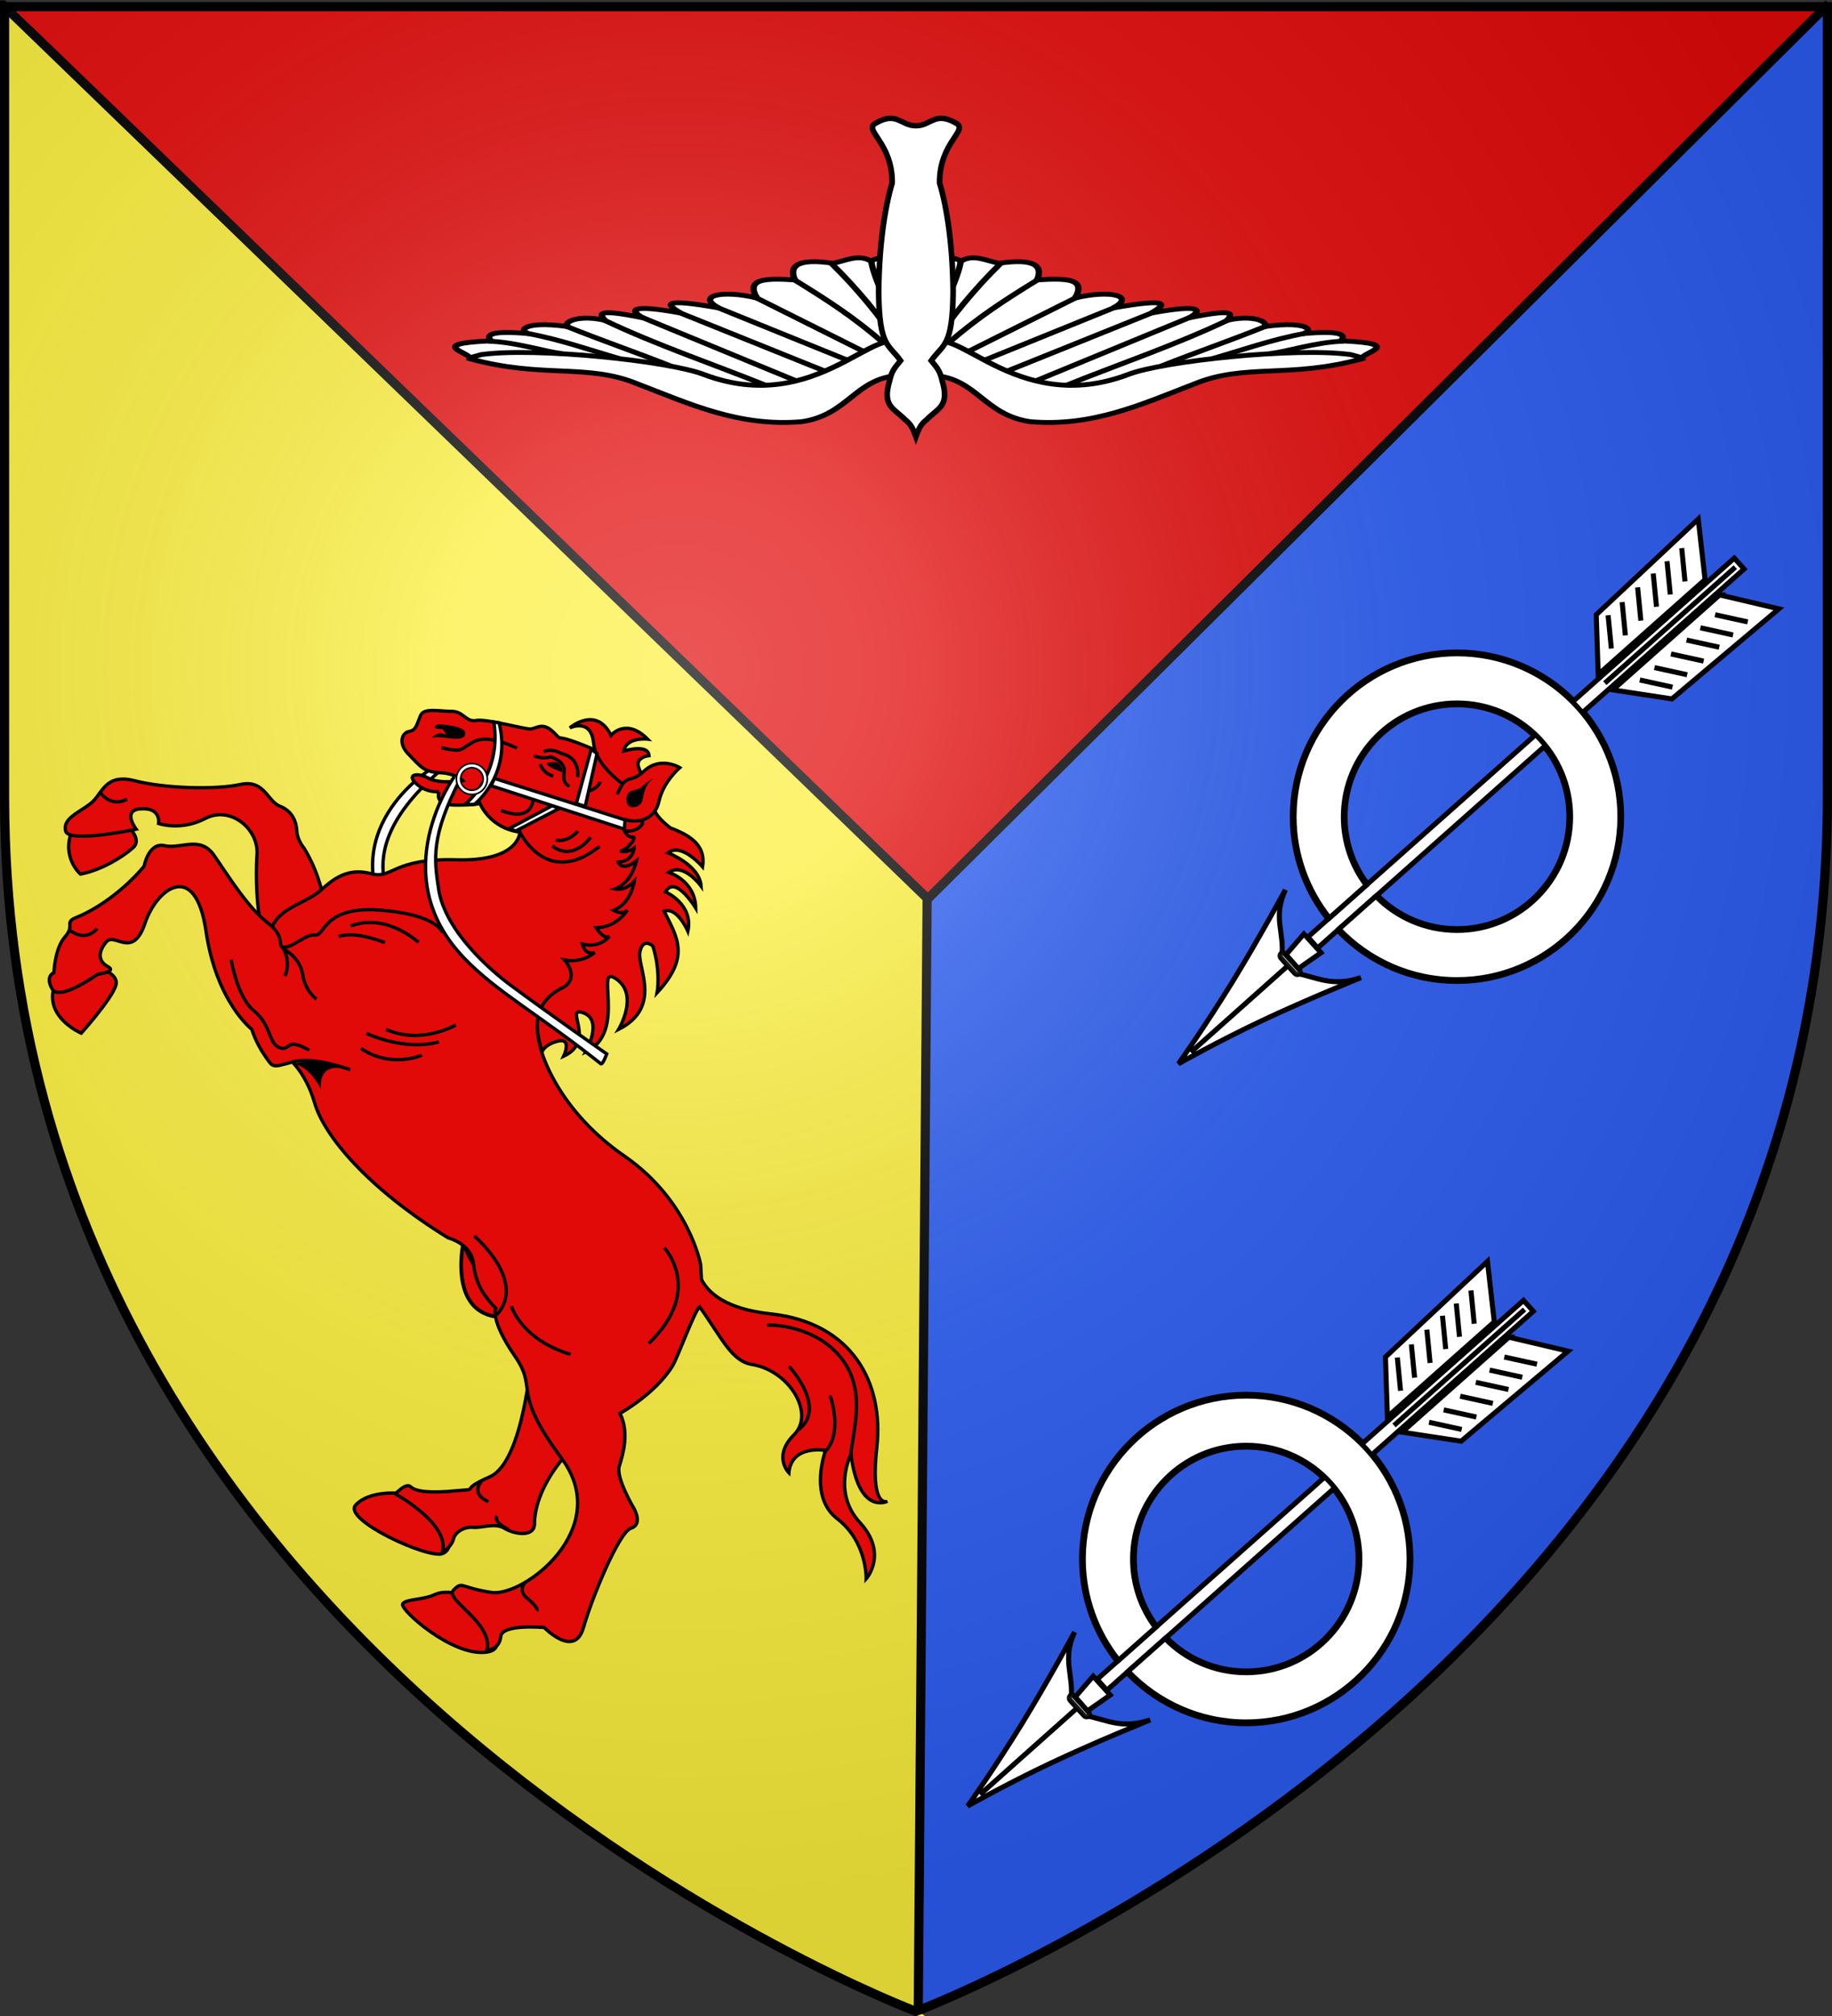 <svg xmlns="http://www.w3.org/2000/svg" xmlns:xlink="http://www.w3.org/1999/xlink" width="600" height="660" version="1.0"><rect width="100%" height="100%" fill="#333333" stroke="none"/><defs><radialGradient xlink:href="#a" id="b" cx="221.445" cy="226.331" r="300" fx="221.445" fy="226.331" gradientTransform="matrix(1.353 0 0 1.349 -77.63 -85.747)" gradientUnits="userSpaceOnUse"/><linearGradient id="a"><stop offset="0" style="stop-color:white;stop-opacity:.314"/><stop offset=".19" style="stop-color:white;stop-opacity:.251"/><stop offset=".6" style="stop-color:#6b6b6b;stop-opacity:.125"/><stop offset="1" style="stop-color:black;stop-opacity:.125"/></linearGradient></defs><g style="display:inline"><path d="M300 658.5s298.5-112.32 298.5-397.772V2.176H1.5v258.552C1.5 546.18 300 658.5 300 658.5Z" style="fill:#e20909;fill-opacity:1;fill-rule:evenodd;stroke:none;stroke-width:1px;stroke-linecap:butt;stroke-linejoin:miter;stroke-opacity:1"/><path d="m4.747 3.149-.219.218H2.466V261.4c0 286.398 299.375 399.062 299.375 399.062.416.148.878.084 1.238-.17.36-.255-2.14-1.348-2.14-1.79l3.964-365.509c0-.364-2.861 1.323-3.121 1.068L5.153 3.555v-.188h-.187l-.219-.218z" style="display:inline;fill:#fcef3c;fill-opacity:1;fill-rule:evenodd;stroke:none;stroke-width:1px;stroke-linecap:butt;stroke-linejoin:miter;stroke-opacity:1"/><path d="m304.915 293.89-2.749 362.206s297.665-110.231 297.665-395.683c0-285.451-2.534-257.285-2.534-257.285L304.915 293.891Z" style="display:inline;fill:#2b5df2;fill-opacity:1;fill-rule:evenodd;stroke:none;stroke-width:1px;stroke-linecap:butt;stroke-linejoin:miter;stroke-opacity:1"/><path d="M598.982 1.201 303.735 294.403 598.982 1.201Z" style="fill:none;fill-opacity:.75;fill-rule:evenodd;stroke:#000;stroke-width:3;stroke-linecap:butt;stroke-linejoin:miter;stroke-miterlimit:4;stroke-dasharray:none;stroke-opacity:1"/><path d="m.728 1.843 302.749 292.502L.727 1.843ZM300.465 657.817l2.91-364.486-2.91 364.486z" style="fill:none;fill-opacity:.75;fill-rule:evenodd;stroke:#000;stroke-width:3;stroke-linecap:butt;stroke-linejoin:miter;stroke-miterlimit:4;stroke-dasharray:none;stroke-opacity:1" transform="translate(.276 -.195)"/></g><g style="display:inline"><path d="M300 658.5s298.5-112.32 298.5-397.772V2.176H1.5v258.552C1.5 546.18 300 658.5 300 658.5Z" style="opacity:1;fill:url(#b);fill-opacity:1;fill-rule:evenodd;stroke:none;stroke-width:1px;stroke-linecap:butt;stroke-linejoin:miter;stroke-opacity:1"/></g><g style="display:inline"><g style="fill:#fff;stroke:#000;stroke-width:3;stroke-miterlimit:4;stroke-dasharray:none;stroke-opacity:1" transform="matrix(.883 0 0 .883 -281.584 -24.261)"><path d="M859.3 269.862c-33.355 0-60.425 27.069-60.425 60.425 0 33.356 27.07 60.425 60.426 60.425s60.425-27.07 60.425-60.425c0-33.356-27.07-60.425-60.425-60.425zm0 18.275c23.268 0 42.15 18.882 42.15 42.15 0 23.267-18.882 42.15-42.15 42.15-23.267 0-42.149-18.883-42.149-42.15 0-23.268 18.882-42.15 42.15-42.15z" style="fill:#fff;fill-opacity:1;stroke:#000;stroke-width:3.14;stroke-miterlimit:4;stroke-dasharray:none;stroke-opacity:1"/><path d="m807.63 378.94-3.624-4.05 158.153-140.495 3.625 4.05z" style="display:inline;fill:#fff;fill-opacity:1;fill-rule:evenodd;stroke:#000;stroke-width:1.87;stroke-dashoffset:0"/><path d="m956.719 248.045 21.958 5.168-39.66 33.391-21.934-3.343 39.636-35.216zM951.318 242.363l-2.535-22.421-37.834 35.448.727 22.181 39.642-35.208z" style="display:inline;fill:#fff;fill-opacity:1;fill-rule:evenodd;stroke:#000;stroke-width:1.87;stroke-linecap:butt;stroke-linejoin:miter;stroke-miterlimit:4;stroke-dasharray:none;stroke-opacity:1"/><path d="m914.125 280.754 48.408-43.002M927.112 279.586l12.115 2.657" style="fill:#fff;fill-opacity:1;fill-rule:evenodd;stroke:#000;stroke-width:1.87;stroke-linecap:butt;stroke-linejoin:miter;stroke-miterlimit:4;stroke-dasharray:none;stroke-opacity:1"/><path d="m932.554 274.99 12.115 2.658M938.665 269.934l12.115 2.656M944.46 264.785l12.115 2.657M949.574 260.243l12.114 2.657M955.028 255.398l12.115 2.657" style="display:inline;fill:#fff;fill-opacity:1;fill-rule:evenodd;stroke:#000;stroke-width:1.87;stroke-linecap:butt;stroke-linejoin:miter;stroke-miterlimit:4;stroke-dasharray:none;stroke-opacity:1"/><path d="m916.553 267.923-1.205-12.347" style="fill:#fff;fill-opacity:1;fill-rule:evenodd;stroke:#000;stroke-width:1.87;stroke-linecap:butt;stroke-linejoin:miter;stroke-miterlimit:4;stroke-dasharray:none;stroke-opacity:1"/><path d="m921.758 263.06-1.206-12.347M927.5 257.588l-1.205-12.347M933.296 252.44l-1.206-12.347M938.41 247.898l-1.206-12.347M943.864 243.053l-1.206-12.348" style="display:inline;fill:#fff;fill-opacity:1;fill-rule:evenodd;stroke:#000;stroke-width:1.87;stroke-linecap:butt;stroke-linejoin:miter;stroke-miterlimit:4;stroke-dasharray:none;stroke-opacity:1"/><path d="M756 421.878s14.11-8.04 31.034-16.024c16.923-7.984 36.658-15.912 36.658-15.912-10.817 3.579-15.941-.062-24.655-1.772l-2.349-2.584-.082-.09-2.349-2.584c1.326-9.772-3.478-14.775 1.388-25.527 0 0-9.697 17.96-19.608 34.084C766.125 407.592 756 421.878 756 421.878zM760.554 417.64l36.057-32.136" style="fill:#fff;fill-rule:evenodd;stroke:#000;stroke-width:1.87;stroke-linecap:butt;stroke-linejoin:miter;stroke-miterlimit:4;stroke-dasharray:none;stroke-opacity:1"/><rect width="10.17" height="2.12" x="-825.293" y="330.147" ry="1.06" style="opacity:.9;fill:#fff;fill-opacity:1;stroke:#000;stroke-width:1.87;stroke-miterlimit:4;stroke-dasharray:none;stroke-opacity:1" transform="rotate(-132.272) skewX(-.155)"/><path d="m800.454 386.588 8.41-5.88-6.337-6.97-6.627 7.689 4.554 5.16z" style="fill:#fff;fill-rule:evenodd;stroke:#000;stroke-width:1.87;stroke-linecap:butt;stroke-linejoin:miter;stroke-miterlimit:4;stroke-dasharray:none;stroke-opacity:1"/><path d="M859.302 269.862c-33.356 0-60.436 27.08-60.436 60.436 0 14.18 4.929 27.203 13.117 37.514l13.674-12.133c-5.338-7.062-8.493-15.852-8.493-25.38 0-23.268 18.87-42.171 42.138-42.171 23.267 0 42.138 18.903 42.138 42.17 0 23.268-18.87 42.138-42.138 42.138-11.786 0-22.452-4.852-30.104-12.658l-13.674 12.133c11.01 11.57 26.558 18.79 43.778 18.79 33.356 0 60.435-27.047 60.435-60.403 0-33.356-27.08-60.436-60.435-60.436z" style="display:inline;fill:#fff;fill-opacity:1;fill-rule:evenodd;stroke:#000;stroke-width:1.87;stroke-miterlimit:4;stroke-dasharray:none;stroke-dashoffset:0"/></g><g style="fill:#fff;stroke:#000;stroke-width:3;stroke-miterlimit:4;stroke-dasharray:none;stroke-opacity:1" transform="matrix(.883 0 0 .883 -350.616 218.749)"><path d="M859.3 269.862c-33.355 0-60.425 27.069-60.425 60.425 0 33.356 27.07 60.425 60.426 60.425s60.425-27.07 60.425-60.425c0-33.356-27.07-60.425-60.425-60.425zm0 18.275c23.268 0 42.15 18.882 42.15 42.15 0 23.267-18.882 42.15-42.15 42.15-23.267 0-42.149-18.883-42.149-42.15 0-23.268 18.882-42.15 42.15-42.15z" style="fill:#fff;fill-opacity:1;stroke:#000;stroke-width:3.14;stroke-miterlimit:4;stroke-dasharray:none;stroke-opacity:1"/><path d="m807.63 378.94-3.624-4.05 158.153-140.495 3.625 4.05z" style="display:inline;fill:#fff;fill-opacity:1;fill-rule:evenodd;stroke:#000;stroke-width:1.87;stroke-dashoffset:0"/><path d="m956.719 248.045 21.958 5.168-39.66 33.391-21.934-3.343 39.636-35.216zM951.318 242.363l-2.535-22.421-37.834 35.448.727 22.181 39.642-35.208z" style="display:inline;fill:#fff;fill-opacity:1;fill-rule:evenodd;stroke:#000;stroke-width:1.87;stroke-linecap:butt;stroke-linejoin:miter;stroke-miterlimit:4;stroke-dasharray:none;stroke-opacity:1"/><path d="m914.125 280.754 48.408-43.002M927.112 279.586l12.115 2.657" style="fill:#fff;fill-opacity:1;fill-rule:evenodd;stroke:#000;stroke-width:1.87;stroke-linecap:butt;stroke-linejoin:miter;stroke-miterlimit:4;stroke-dasharray:none;stroke-opacity:1"/><path d="m932.554 274.99 12.115 2.658M938.665 269.934l12.115 2.656M944.46 264.785l12.115 2.657M949.574 260.243l12.114 2.657M955.028 255.398l12.115 2.657" style="display:inline;fill:#fff;fill-opacity:1;fill-rule:evenodd;stroke:#000;stroke-width:1.87;stroke-linecap:butt;stroke-linejoin:miter;stroke-miterlimit:4;stroke-dasharray:none;stroke-opacity:1"/><path d="m916.553 267.923-1.205-12.347" style="fill:#fff;fill-opacity:1;fill-rule:evenodd;stroke:#000;stroke-width:1.87;stroke-linecap:butt;stroke-linejoin:miter;stroke-miterlimit:4;stroke-dasharray:none;stroke-opacity:1"/><path d="m921.758 263.06-1.206-12.347M927.5 257.588l-1.205-12.347M933.296 252.44l-1.206-12.347M938.41 247.898l-1.206-12.347M943.864 243.053l-1.206-12.348" style="display:inline;fill:#fff;fill-opacity:1;fill-rule:evenodd;stroke:#000;stroke-width:1.87;stroke-linecap:butt;stroke-linejoin:miter;stroke-miterlimit:4;stroke-dasharray:none;stroke-opacity:1"/><path d="M756 421.878s14.11-8.04 31.034-16.024c16.923-7.984 36.658-15.912 36.658-15.912-10.817 3.579-15.941-.062-24.655-1.772l-2.349-2.584-.082-.09-2.349-2.584c1.326-9.772-3.478-14.775 1.388-25.527 0 0-9.697 17.96-19.608 34.084C766.125 407.592 756 421.878 756 421.878zM760.554 417.64l36.057-32.136" style="fill:#fff;fill-rule:evenodd;stroke:#000;stroke-width:1.87;stroke-linecap:butt;stroke-linejoin:miter;stroke-miterlimit:4;stroke-dasharray:none;stroke-opacity:1"/><rect width="10.17" height="2.12" x="-825.293" y="330.147" ry="1.06" style="opacity:.9;fill:#fff;fill-opacity:1;stroke:#000;stroke-width:1.87;stroke-miterlimit:4;stroke-dasharray:none;stroke-opacity:1" transform="rotate(-132.272) skewX(-.155)"/><path d="m800.454 386.588 8.41-5.88-6.337-6.97-6.627 7.689 4.554 5.16z" style="fill:#fff;fill-rule:evenodd;stroke:#000;stroke-width:1.87;stroke-linecap:butt;stroke-linejoin:miter;stroke-miterlimit:4;stroke-dasharray:none;stroke-opacity:1"/><path d="M859.302 269.862c-33.356 0-60.436 27.08-60.436 60.436 0 14.18 4.929 27.203 13.117 37.514l13.674-12.133c-5.338-7.062-8.493-15.852-8.493-25.38 0-23.268 18.87-42.171 42.138-42.171 23.267 0 42.138 18.903 42.138 42.17 0 23.268-18.87 42.138-42.138 42.138-11.786 0-22.452-4.852-30.104-12.658l-13.674 12.133c11.01 11.57 26.558 18.79 43.778 18.79 33.356 0 60.435-27.047 60.435-60.403 0-33.356-27.08-60.436-60.435-60.436z" style="display:inline;fill:#fff;fill-opacity:1;fill-rule:evenodd;stroke:#000;stroke-width:1.87;stroke-miterlimit:4;stroke-dasharray:none;stroke-dashoffset:0"/></g><g style="display:inline;stroke:#000;stroke-width:1.831;stroke-miterlimit:4;stroke-dasharray:none;stroke-opacity:1"><g style="stroke:#000;stroke-width:4.873;stroke-miterlimit:4;stroke-dasharray:none;stroke-opacity:1"><g style="stroke:#000;stroke-width:4.601;stroke-miterlimit:4;stroke-dasharray:none;stroke-opacity:1"><path d="M-337.364 637.363c31.26-2.81 36.602-37.63 70.443-43.855 45.63-4.986 81.497 16.97 119.494 35.955 36.571 19.68 68.853 4.84 121.826 23.757-2.054 5.359 33.831 14.27-15.396 17.014 3.518 4.99 2.14 10.274-27.647 6.818 7.504 1.807 5.853 12.534-27.647 6.819 2.17 5.796-10.981 10.92-27.647 5.762 3.356 5.27 8.394 12.036-27.648 2.427 8.85 6.126 11.87 13.957-27.647 4.5 11.36 8.26 14.528 14.591-27.647 4.882 16.85 11.02-1.462 17.611-27.647 9.448 8.417 18.278-5.803 18.981-27.647 17.17 4.57 13.11-1.594 20.708-27.648 15.787-9.252 2.251-18.53 9.188-27.647 2.024-6.497 4.862-14.888 4.705-20.595-7.216-6.621-11.526-3.028-25.18-3.957-37.681-.025-16.514-.415-33.043 1.552-49.475-.424-4.925.802-9.693 3.105-14.136z" style="fill:#fff;fill-opacity:1;fill-rule:evenodd;stroke:#000;stroke-width:4.601;stroke-linecap:butt;stroke-linejoin:miter;stroke-miterlimit:4;stroke-dasharray:none;stroke-opacity:1" transform="matrix(-.45 0 0 -.345 142.38 342.818)"/><path d="M-341.176 664.574c17.756 28.425 62.821-66.98 145.275-26.296 25.081 12.835 122.633 26.11 162.05 18.891l8.293-3.016" style="fill:none;fill-rule:evenodd;stroke:#000;stroke-width:4.601;stroke-linecap:butt;stroke-linejoin:miter;stroke-miterlimit:4;stroke-dasharray:none;stroke-opacity:1" transform="matrix(-.45 0 0 -.345 142.38 342.818)"/><path d="m-301.227 652.339 96.019 50.756M-283.903 642.439l105.65 55.456M-263.574 632.893l112.488 60.458M-241.477 628.65c39.168 20.583 79.115 38.05 117.504 61.747M-172.177 647.028c26.692 13.791 47.615 22.9 76.576 38.02" style="fill:none;fill-rule:evenodd;stroke:#000;stroke-width:4.601;stroke-linecap:butt;stroke-linejoin:miter;stroke-miterlimit:4;stroke-dasharray:none;stroke-opacity:1" transform="matrix(-.45 0 0 -.345 142.314 343.111)"/><path d="M-134.286 653.466c20.576 7.583 43.057 18.23 67.48 23.955" style="fill:none;fill-rule:evenodd;stroke:#000;stroke-width:4.601;stroke-linecap:butt;stroke-linejoin:miter;stroke-miterlimit:4;stroke-dasharray:none;stroke-opacity:1" transform="matrix(-.45 0 0 -.345 142.38 342.818)"/><path d="M-92.788 659.111c10.815 1.02 32.012 10.61 53.548 11.698M-312.541 660.824l78.424 51.131M-326.683 669.31c22.979 25.46 39.49 39.326 64.298 59.301M-336.23 670.37c10.902 21.979 28.309 49.926 47.554 74.423M-339.942 667.718c2.367 21.39 18.971 55.328 22.083 78.515" style="fill:none;fill-rule:evenodd;stroke:#000;stroke-width:4.601;stroke-linecap:butt;stroke-linejoin:miter;stroke-miterlimit:4;stroke-dasharray:none;stroke-opacity:1" transform="matrix(-.45 0 0 -.345 142.314 343.111)"/></g><g style="stroke:#000;stroke-width:4.601;stroke-miterlimit:4;stroke-dasharray:none;stroke-opacity:1"><path d="M-337.364 637.363c31.26-2.81 36.602-37.63 70.443-43.855 45.63-4.986 81.497 16.97 119.494 35.955 36.571 19.68 68.853 4.84 121.826 23.757-2.054 5.359 33.831 14.27-15.396 17.014 3.518 4.99 2.14 10.274-27.647 6.818 7.504 1.807 5.853 12.534-27.647 6.819 2.17 5.796-10.981 10.92-27.647 5.762 3.356 5.27 8.394 12.036-27.648 2.427 8.85 6.126 11.87 13.957-27.647 4.5 11.36 8.26 14.528 14.591-27.647 4.882 16.85 11.02-1.462 17.611-27.647 9.448 8.417 18.278-5.803 18.981-27.647 17.17 4.57 13.11-1.594 20.708-27.648 15.787-9.252 2.251-18.53 9.188-27.647 2.024-6.497 4.862-14.888 4.705-20.595-7.216-6.621-11.526-3.028-25.18-3.957-37.681-.025-16.514-.415-33.043 1.552-49.475-.424-4.925.802-9.693 3.105-14.136z" style="fill:#fff;fill-opacity:1;fill-rule:evenodd;stroke:#000;stroke-width:4.601;stroke-linecap:butt;stroke-linejoin:miter;stroke-miterlimit:4;stroke-dasharray:none;stroke-opacity:1" transform="matrix(.45 0 0 -.345 457.62 342.818)"/><path d="M-341.176 664.574c17.756 28.425 62.821-66.98 145.275-26.296 25.081 12.835 122.633 26.11 162.05 18.891l8.293-3.016" style="fill:none;fill-rule:evenodd;stroke:#000;stroke-width:4.601;stroke-linecap:butt;stroke-linejoin:miter;stroke-miterlimit:4;stroke-dasharray:none;stroke-opacity:1" transform="matrix(.45 0 0 -.345 457.62 342.818)"/><path d="m-301.227 652.339 96.019 50.756M-283.903 642.439l105.65 55.456M-263.574 632.893l112.488 60.458M-241.477 628.65c39.168 20.583 79.115 38.05 117.504 61.747M-172.177 647.028c26.692 13.791 47.615 22.9 76.576 38.02" style="fill:none;fill-rule:evenodd;stroke:#000;stroke-width:4.601;stroke-linecap:butt;stroke-linejoin:miter;stroke-miterlimit:4;stroke-dasharray:none;stroke-opacity:1" transform="matrix(.45 0 0 -.345 457.686 343.111)"/><path d="M-134.286 653.466c20.576 7.583 43.057 18.23 67.48 23.955" style="fill:none;fill-rule:evenodd;stroke:#000;stroke-width:4.601;stroke-linecap:butt;stroke-linejoin:miter;stroke-miterlimit:4;stroke-dasharray:none;stroke-opacity:1" transform="matrix(.45 0 0 -.345 457.62 342.818)"/><path d="M-92.788 659.111c10.815 1.02 32.012 10.61 53.548 11.698M-312.541 660.824l78.424 51.131M-326.683 669.31c22.979 25.46 39.49 39.326 64.298 59.301M-336.23 670.37c10.902 21.979 28.309 49.926 47.554 74.423M-339.942 667.718c2.367 21.39 18.971 55.328 22.083 78.515" style="fill:none;fill-rule:evenodd;stroke:#000;stroke-width:4.601;stroke-linecap:butt;stroke-linejoin:miter;stroke-miterlimit:4;stroke-dasharray:none;stroke-opacity:1" transform="matrix(.45 0 0 -.345 457.686 343.111)"/></g></g><path d="M-357.822 869.874c4.831-.082 6.11 5.002 12.965.895 4.317-2.392-5.393-6.379-5.277-20.197 2.478-8.663 4.222-21.288 4.378-36.722-.181-18.75-3.232-17.573-7.094-23.25 1.586-2.12 2.801-3.168 3.522-6.69 2.52-8.788-1.304-9.27-4.987-13.214-1.607-1.323-2.381-2.454-3.507-5.718-1.126 3.264-1.9 4.395-3.507 5.718-3.684 3.944-7.508 4.426-4.987 13.214.72 3.522 1.936 4.57 3.522 6.69-3.863 5.677-6.913 4.5-7.094 23.25.156 15.434 1.9 28.059 4.378 36.722.116 13.818-9.594 17.805-5.278 20.197 6.855 4.107 8.135-.977 12.966-.895z" style="fill:#fff;fill-opacity:1;stroke:#000;stroke-width:1.831;stroke-miterlimit:4;stroke-dasharray:none;stroke-opacity:1" transform="matrix(1.011 0 0 -.97 661.724 884.945)"/></g><path d="M-237.392 117.842s-25.105 25.892 2.303 50.455c.191.17 2.232-1.825 2.232-1.825-1.579-4.98-24.352-15.448-2.122-48.37" style="fill:#fff;fill-opacity:1;stroke:#000;stroke-width:1;stroke-linecap:butt;stroke-linejoin:miter;stroke-miterlimit:4;stroke-dasharray:none;stroke-opacity:1" transform="rotate(15 -525.04 1714.325) scale(1.095)"/><path d="M-191.505 252.292s.752 16.525 11.165 18.66c10.513 1.964 4.408-8.703-.74-9.852-5.265-.987-10.425-8.808-10.425-8.808z" style="fill:#e20909;fill-opacity:1;stroke:#000;stroke-width:1.122;stroke-linecap:butt;stroke-linejoin:miter;stroke-miterlimit:4;stroke-dasharray:none;stroke-opacity:1" transform="rotate(15 -525.04 1714.325) scale(1.095)"/><path d="M-320.038 201.144s8.464-.604 8.205 3.842c-.26 4.447-6.29 16.345-6.29 16.345s-9.926-1.393-11.282-9.075c-1.24-7.844 9.367-11.112 9.367-11.112zM-190.888 329.643s-8.656 1.412-11.426 6.7c-2.787 5.277 25.223 10.04 28.832 7.308 3.508-2.56-1.257-7.854-1.257-7.854zM-164.076 353.936s-5.63-.279-8.508 2.187c-2.897 2.457-8.165 3.536-8.517 5.17-.468 1.797 18.373 11.352 27.879 7.446 9.424-3.725-10.854-14.803-10.854-14.803z" style="fill:#e20909;fill-opacity:1;stroke:#000;stroke-width:.994;stroke-linecap:butt;stroke-linejoin:miter;stroke-miterlimit:4;stroke-dasharray:none;stroke-opacity:1" transform="rotate(15 -525.04 1714.325) scale(1.095)"/><path d="M-163.136 279.327s6.052 31.552-2.61 38.477c-8.66 6.924-1.118 3.947-8.46 6.58-7.426 2.816-11.866 3.457-13.603 2.45-1.736-1.008-3.907 3.248-3.907 3.248s18.322 4.427 18.11 13.267c0 0 2.25-2.371 2.164-4.72-.085-2.347 2.388-4.589 4.923-4.957 2.634-.54 5.82-3.058 9.038-2.11 3.236.96 9.365.379 8.265-3.707-1.117-4.095-1.428-12.55 4.628-23.974 5.938-11.263-18.548-24.554-18.548-24.554zM-321.682 157.442s6.486 2.844 4.167 6.325c-2.401 3.663-7.523 8.964-13.144 11.679 0 0-6.609-3.146-5.843-11.436.648-8.127 14.82-6.568 14.82-6.568z" style="fill:#e20909;fill-opacity:1;stroke:#000;stroke-width:.994;stroke-linecap:butt;stroke-linejoin:miter;stroke-miterlimit:4;stroke-dasharray:none;stroke-opacity:1" transform="rotate(15 -525.04 1714.325) scale(1.095)"/><path d="M-257.533 165.94s-3.07-8.216-10.55-15.315c0 0-2.513-1.688-3.351-4.244-.839-2.555-2.637-5.437-6.702-5.957-4.147-.338-6.608-6.593-13.174-3.278-6.666 3.486-21.513 7.05-30.853 7.146-9.341.096-8.263 6.237-10.987 9.942-2.642 3.523-6.98 6.522-5.158 9.878 1.722 3.527 20.268-5.935 20.268-5.935s-5.794-4.512-.126-6.279c5.768-1.939 6.162 2.887 6.162 2.887s6.93.574 13.087-5.046c6.257-5.792 16.315-1.105 17.755 6.396 1.456 7.51 5.68 21.222 9.843 24.558 4.159 3.333 13.786-14.753 13.786-14.753z" style="fill:#e20909;fill-opacity:1;stroke:#000;stroke-width:.994;stroke-linecap:butt;stroke-linejoin:miter;stroke-miterlimit:4;stroke-dasharray:none;stroke-opacity:1" transform="rotate(15 -525.04 1714.325) scale(1.095)"/><path d="M-182.989 102.33c-2.116-1.23-4.728-2.055-7.771-2.443-16.017-2.4-9.852.489-13.976-1.905-4.125-2.393-5.209-.034-7.092.711-1.785.573-13.574.397-16.38 1.756-2.827 1.347-4.302-1.577-7.666-.771-3.463.978-8.474 1.058-8.794 3.63-.438 2.734-.036 4.576-2.034 5.485-1.981.918-2.494 4.298 1.65 6.702 4.125 2.395 5.511 3.889 10.152 2.905 4.736-1.16 7.554.476 7.554.476s-6.571 2.852-10.11 1.948c-3.526-.898-6.983.544-3.185 2.518 3.791 1.97 7.24.524 7.238.523 0 0-.792 4.366 5.727 2.634 6.519-1.733 6.93-2.414 6.93-2.414s4.68 6.394 13.77 5.234c0 0 2.344 8.484-16.18 12.903-18.526 4.418-16.845 10.45-23.316 10.602-6.374-.022-9.862 3.01-13.172 8.214-3.41 5.376-10.18 8.112-11.443 14.274-1.357 6.337 14.017 36.863 14.015 36.862 0 0 6.433 2.354 11.752 11.187 5.329 8.838 22.036 20.602 49.004 28.667 0 0 6.97-.091 9.177 5.096 2.107 5.36 4.552 8.157 10.091 11.602 0 0-.885 3.623 8.973 12.102 9.975 8.317 1.219 9.9 21.69 26.148 20.456 16.237-.309 43.028-9.942 44.103-9.616 1.085-9.154-1.176-11.15 2.263-1.995 3.438 14.02 6.297 14.348 14.761 0 0 3.563-1.15 2.893-4.986-.686-3.846 11.863-5.986 11.863-5.986s11.23 6.747 11.343-3.07c.181-9.778 2.948-30.466 6.057-32.339 3.21-2.045-.666-5.902-.666-5.902s-7.626-7.413-7.542-11.042c.183-3.801.34-10.605-3.873-15.348 0 0 8.659-8.305 11.488-17.695.877-2.939 2.143-17.832 3.282-19.24 8.799 7.174 13.354 13.265 19.685 12.573 11.202-1.084 21.974 9.304 17.484 17.04-4.59 7.91 1.462 11.422 1.462 11.422-1.521-8.468 8.865-9.335 8.865-9.335s-1.455 14.784 8.8 18.896c10.326 4.384 12.868 15.052 12.868 15.052s4.473-8.895-6.06-15.697c-10.631-6.63-7.984-19.113-7.984-19.113 6.648 16.269 13.362 11.432 14.205 10.771-.843.66-4.747 1.843-7.274-14.793-2.905-19.152-16.812-34.118-41.083-30.276-13.148 2.023-19.485-1.195-22.552-4.584l-1.409-4.265s-8.163-17.378-30.237-25.361c-22.173-7.812-33.257-23.207-34.865-29.426 0 0-3.086-8.227 3.195-13.545s26.993-27.543 11.348-54.09c0 0-1.855-10.269-11.153-15.435z" style="fill:#e20909;fill-opacity:1;stroke:#000;stroke-width:.994;stroke-linecap:butt;stroke-linejoin:miter;stroke-miterlimit:4;stroke-dasharray:none;stroke-opacity:1" transform="rotate(15 -525.04 1714.325) scale(1.095)"/><path d="M-192.651 97.641c-2.698-6.852-7.945-2.312-7.945-2.312s5.84-8.563 12.492-1.025c0 0 2.842-6.394 10.871-1.735 0 0-6.335.92-5.96 5.275 0 0 6.438-4.078 7.63-.628 0 0-4.085 1.536-1.964 4.375 2.021 3.012 7.57 9.45 7.57 9.45s-1.503 2.115 6.148 5.406c6.606.616 11.661 2.4 12.334 8.767 0 0-8.008-5.567-11.101-1.386 0 0 10.073 1.019 12.155 7.054 0 0-6.9-5.614-10.454-1.47 0 0 8.288.213 10.604 8.222 0 0-8.592-8.204-9.973-2.34 0 0 9.09 1.367 9.5 9.65 0 0-5.02-6.36-8.428-3.972 5.807 6.587 11.174 11.081 4.29 24.093 0 0-.45-6.236-4.846-13.154 0 0-3.573-1.844-3.285 2.69.27 4.524 10.93 14.157-.16 24.039 0 0 3.376-11.6-4.592-14.386-7.85-2.947 7.56 14.5-3.152 23.452 0 0 2.692-10.619-3.708-11.115-6.383-.486 6.102 6.989-2.335 14.044 0 0 1.057-5.822-2.6-4.037-3.755 1.957-3.976 4.358-3.976 4.358-4.239-6.597-6.524-13.67 1.356-20.358 3.688-4.295-1.972-7.81-1.972-7.81 5.568-.445 8.135-4.472 8.135-4.472-2.772 1.609-4.233-1.537-4.233-1.537 5.54-.002 7.216-4.316 7.216-4.316-1.29 1.55-4.488-1.455-4.488-1.455 6.129-1.73 7.647-7.514 7.647-7.514-.926 1.991-3.955 1.152-3.955 1.152 4.588-3.312 3.758-10 3.758-10-1.924 3.71-5.043 3.739-5.043 3.739 4.489-3.14 4.067-9.82 4.067-9.82-3.412 4.454-5.172 1.824-5.172 1.824 4.31-1.406 3.502-5.322 3.502-5.322-1.607 2.055-3.79 1.937-3.79 1.937 2.118-.839 3.956-5.748 2.484-4.993-1.373.582-2.813-1.173-2.813-1.173 3.965-.457 4.688-3.485 4.688-3.485l-3.323-8.134s-14.158-3.16-17.18-11.578z" style="fill:#e20909;fill-opacity:1;stroke:#000;stroke-width:.994;stroke-linecap:round;stroke-linejoin:miter;stroke-miterlimit:4;stroke-dasharray:none;stroke-opacity:1" transform="rotate(15 -525.04 1714.325) scale(1.095)"/><path d="M-237.589 211.07s-11.507-1.162-17.222 2.186c-5.716 3.348-5.082 3.256-8.59.3-3.51-2.955-5.768-6.564-5.768-6.564s-12.403-5.13-20.89-24.993c-8.606-19.704-17.526-8.332-18.165 2.788-.756 11.283-8.011 4.775-9.683 8.17-1.672 3.397-1.034 6.296 2.285 7.073 3.319.776-2.326 3.017-2.326 3.017s-9.043 11.07-12.042 7.72c-3.08-3.166-.7-4.772-.7-4.772s-1.656-7.167.433-11.24c2.07-4.085-1.423-4.044 1.662-6.39 3.003-2.165 10.406-8.901 15.715-20.07 0 0-.604-7.474 4.39-7.564 5.093-.262 9.545-5.953 15.262-.796 5.818 4.985 13.733 12.336 20.525 15.128 6.8 2.797 4.188 6.798 6.906 5.617 2.617-1.01 4.893-5.434 7.746-5.847 2.85-.414.083-9.145 16.959-12.222s19.604 1.723 19.604 1.723M-181.756 110.859c1.102-7.405 2.642-3.523 6.041-8.905 3.516-5.544 9.954-3.647 9.954-3.647s-3.723 5.424-3.397 11.359c.225 6.106-5.013 8.122-8.63 7.862" style="fill:#e20909;fill-opacity:1;stroke:#000;stroke-width:.994;stroke-linecap:butt;stroke-linejoin:miter;stroke-miterlimit:4;stroke-dasharray:none;stroke-opacity:1" transform="rotate(15 -525.04 1714.325) scale(1.095)"/><path d="M-214.24 105.338s-9.213-2.13-13.009 1.414c-3.797 3.542-1.978 3.908-8.868 4.276M-205.792 118.284s2.4 7.368-8.262 6.238" style="fill:none;stroke:#000;stroke-width:.994;stroke-linecap:butt;stroke-linejoin:miter;stroke-miterlimit:4;stroke-dasharray:none;stroke-opacity:1" transform="rotate(15 -525.04 1714.325) scale(1.095)"/><path d="M-207.307 128.896s12.017 14.789 24.26-1.32" style="fill:none;stroke:#000;stroke-width:.994;stroke-linecap:round;stroke-linejoin:miter;stroke-miterlimit:4;stroke-dasharray:none;stroke-opacity:1" transform="rotate(15 -525.04 1714.325) scale(1.095)"/><path d="M-187.677 108.571s.123 3.29-5.662 4.759M-194.566 108.94s-.427-5.763-6.366-5.532c0 0-2.904-.996-5.386.781M-190.267 124.535s-1.766 4.032-5.683 4.287M-186.096 125.347s-3.183 8.495-10.422 5.444" style="fill:none;stroke:#000;stroke-width:.994;stroke-linecap:butt;stroke-linejoin:miter;stroke-miterlimit:4;stroke-dasharray:none;stroke-opacity:1" transform="rotate(15 -525.04 1714.325) scale(1.095)"/><path d="M-208.366 106.218s2.452.274 4.528-1.05c7.782.84 3.18 5.523 7.268 6.976" style="fill:none;stroke:#000;stroke-width:.994;stroke-linecap:round;stroke-linejoin:miter;stroke-miterlimit:4;stroke-dasharray:none;stroke-opacity:1" transform="rotate(15 -525.04 1714.325) scale(1.095)"/><path d="M-201.885 106.302s-3.161.694-2.5 1.307c.56.785 5.14 1.145 5.14 1.145s-.513-2.367-2.64-2.452z" style="fill:#000;stroke:none" transform="rotate(15 -525.04 1714.325) scale(1.095)"/><path d="M-206.278 108.12s1.147 2.274 4.66 2.474" style="fill:none;stroke:#000;stroke-width:.994;stroke-linecap:butt;stroke-linejoin:miter;stroke-miterlimit:4;stroke-dasharray:none;stroke-opacity:1" transform="rotate(15 -525.04 1714.325) scale(1.095)"/><path d="M-239.008 104.524s8.41-2.015 8.728.699c.314 2.71-6.706 2.313-8.584 3.292-1.978 1.15.447-2.039 2.277-1.667 1.712.534-.684-1.316-.684-1.316s-4.21 1.234-1.737-1.008z" style="fill:#000;stroke:none" transform="rotate(15 -525.04 1714.325) scale(1.095)"/><path d="M-147.188 345.35s-2.119 3.137 1.877 4.767c3.896 1.801 3.603 2.78 3.603 2.78M-167.795 319.831s-2.495 4.299 3.606 5.31M-160.661 328.568s-.892 2.011 4.356 2.988M-329.507 192.432s5.409 2.679 7.873-2.556M-331.609 150.073s4.288 4.097 8.612.17M-280.486 188.474s4.646 10.51 10.69 13.098c5.943 2.76 6.57 8.18 10.09 8.614 3.622.263.712-3.724 8.757-1.584M-252.796 193.281s-3.873-1.328-5.967-6.22c-2.194-4.722-7.434-5.694-7.434-5.694s3.191 3.001 2.516 7.666M-210.553 189.986s-8.383 8.465-19.814 6.658M-214.145 196.176s-7.97 5.257-21.536 3.13M-217.99 201.298s-7.716 6.325-18.15 2.798M-227.685 169.012s-11.488-6.207-20.9.512M-237.356 171.674s-9.71-1.269-13.841 1.85" style="fill:none;stroke:#000;stroke-width:.994;stroke-linecap:butt;stroke-linejoin:miter;stroke-miterlimit:4;stroke-dasharray:none;stroke-opacity:1" transform="rotate(15 -525.04 1714.325) scale(1.095)"/><path d="M-239.477 211.353s-7.882-.438-5.037 7.649c0 0-4.775-5.76-9.746-5.197 0 0 3.613-3.189 14.783-2.452z" style="fill:#000;stroke:none" transform="rotate(15 -525.04 1714.325) scale(1.095)"/><path d="M-172.728 266.866s5.483 8.928 20.849 9.341M-133.086 238.16s14.844 9.073 2.961 28.838" style="fill:none;stroke:#000;stroke-width:.994;stroke-linecap:butt;stroke-linejoin:miter;stroke-miterlimit:4;stroke-dasharray:none;stroke-opacity:1" transform="rotate(15 -525.04 1714.325) scale(1.095)"/><path d="M-172.555 103.558s-1.417 1.016-2.614 3.079c-1.297 2.235-4.392 1.588-3.54 5.07.952 3.31 4.587 1.284 4.712-.713.124-1.996-.818-4.611 1.442-7.436z" style="fill:#000;fill-opacity:1;stroke:none" transform="rotate(15 -525.04 1714.325) scale(1.095)"/><path d="M-188.578 249.624s18.163 8.702 12.455 20.558" style="fill:none;stroke:#000;stroke-width:.994;stroke-linecap:round;stroke-linejoin:miter;stroke-miterlimit:4;stroke-dasharray:none;stroke-opacity:1" transform="rotate(15 -525.04 1714.325) scale(1.095)"/><path d="M-230.195 118.372s-12.922 33.597 16.844 51.604c12.19 7.375 25.876 10.465 47.698 19.958.647.282.95-3.294.95-3.294s-19.873-7.14-33.448-12.55c-5.965-2.378-22.7-10.2-27.889-22.062-3.73-8.524-6.29-14.841-2.238-33.438" style="fill:#fff;fill-opacity:1;stroke:#000;stroke-width:1;stroke-linecap:butt;stroke-linejoin:miter;stroke-miterlimit:4;stroke-dasharray:none;stroke-opacity:1" transform="rotate(15 -525.04 1714.325) scale(1.095)"/><path d="M-97.027 252.42s12.594-3.723 22.961 3.442c10.299 7.126 9.625 19.376 10.83 27.2" style="fill:none;stroke:#000;stroke-width:.994;stroke-linecap:round;stroke-linejoin:miter;stroke-miterlimit:4;stroke-dasharray:none;stroke-opacity:1" transform="rotate(15 -525.04 1714.325) scale(1.095)"/><path d="M-73.49 268.377s6.565 9.556 2.574 16.433M-87.497 263.007s13.661 8.617 7.41 17.17" style="fill:none;stroke:#000;stroke-width:.994;stroke-linecap:round;stroke-linejoin:miter;stroke-miterlimit:4;stroke-dasharray:none;stroke-opacity:1" transform="rotate(15 -525.04 1714.325) scale(1.095)"/><path d="M-223.011 99.525c6.533 14.68-1.952 26.05-1.952 26.05l2.716-.764s8.654-11.285.848-25.455zM-192.779 99.821l-.085 16.885 2.8.085-.678-16.121z" style="fill:#fff;fill-opacity:1;fill-rule:evenodd;stroke:#000;stroke-width:1px;stroke-linecap:butt;stroke-linejoin:miter;stroke-opacity:1" transform="rotate(15 -525.04 1714.325) scale(1.095)"/><path d="m-218.444 115.773-.424 2.376 41.871 2.206-.509-2.715zM-199.673 119.179l-10.8 10.08h2.28l10.8-9.84z" style="fill:#fff;fill-opacity:1;fill-rule:evenodd;stroke:#000;stroke-width:1px;stroke-linecap:butt;stroke-linejoin:miter;stroke-opacity:1" transform="rotate(15 -525.04 1714.325) scale(1.095)"/><path d="M-224.937 113.058a4.624 4.624 0 0 0-4.625 4.623 4.624 4.624 0 0 0 4.625 4.625 4.624 4.624 0 0 0 4.625-4.625 4.624 4.624 0 0 0-4.625-4.623zm0 1.264a3.36 3.36 0 0 1 3.361 3.36 3.36 3.36 0 0 1-3.361 3.36 3.36 3.36 0 0 1-3.361-3.36 3.36 3.36 0 0 1 3.361-3.36z" style="fill:#fff;fill-opacity:1;stroke:#000;stroke-width:.5;stroke-miterlimit:4;stroke-dasharray:none;stroke-opacity:1" transform="rotate(15 -525.04 1714.325) scale(1.095)"/></g><path d="M300 658.5S1.5 546.18 1.5 260.728V2.176h597v258.552C598.5 546.18 300 658.5 300 658.5z" style="opacity:1;fill:none;fill-opacity:1;fill-rule:evenodd;stroke:#000;stroke-width:3;stroke-linecap:butt;stroke-linejoin:miter;stroke-miterlimit:4;stroke-dasharray:none;stroke-opacity:1"/></svg>
